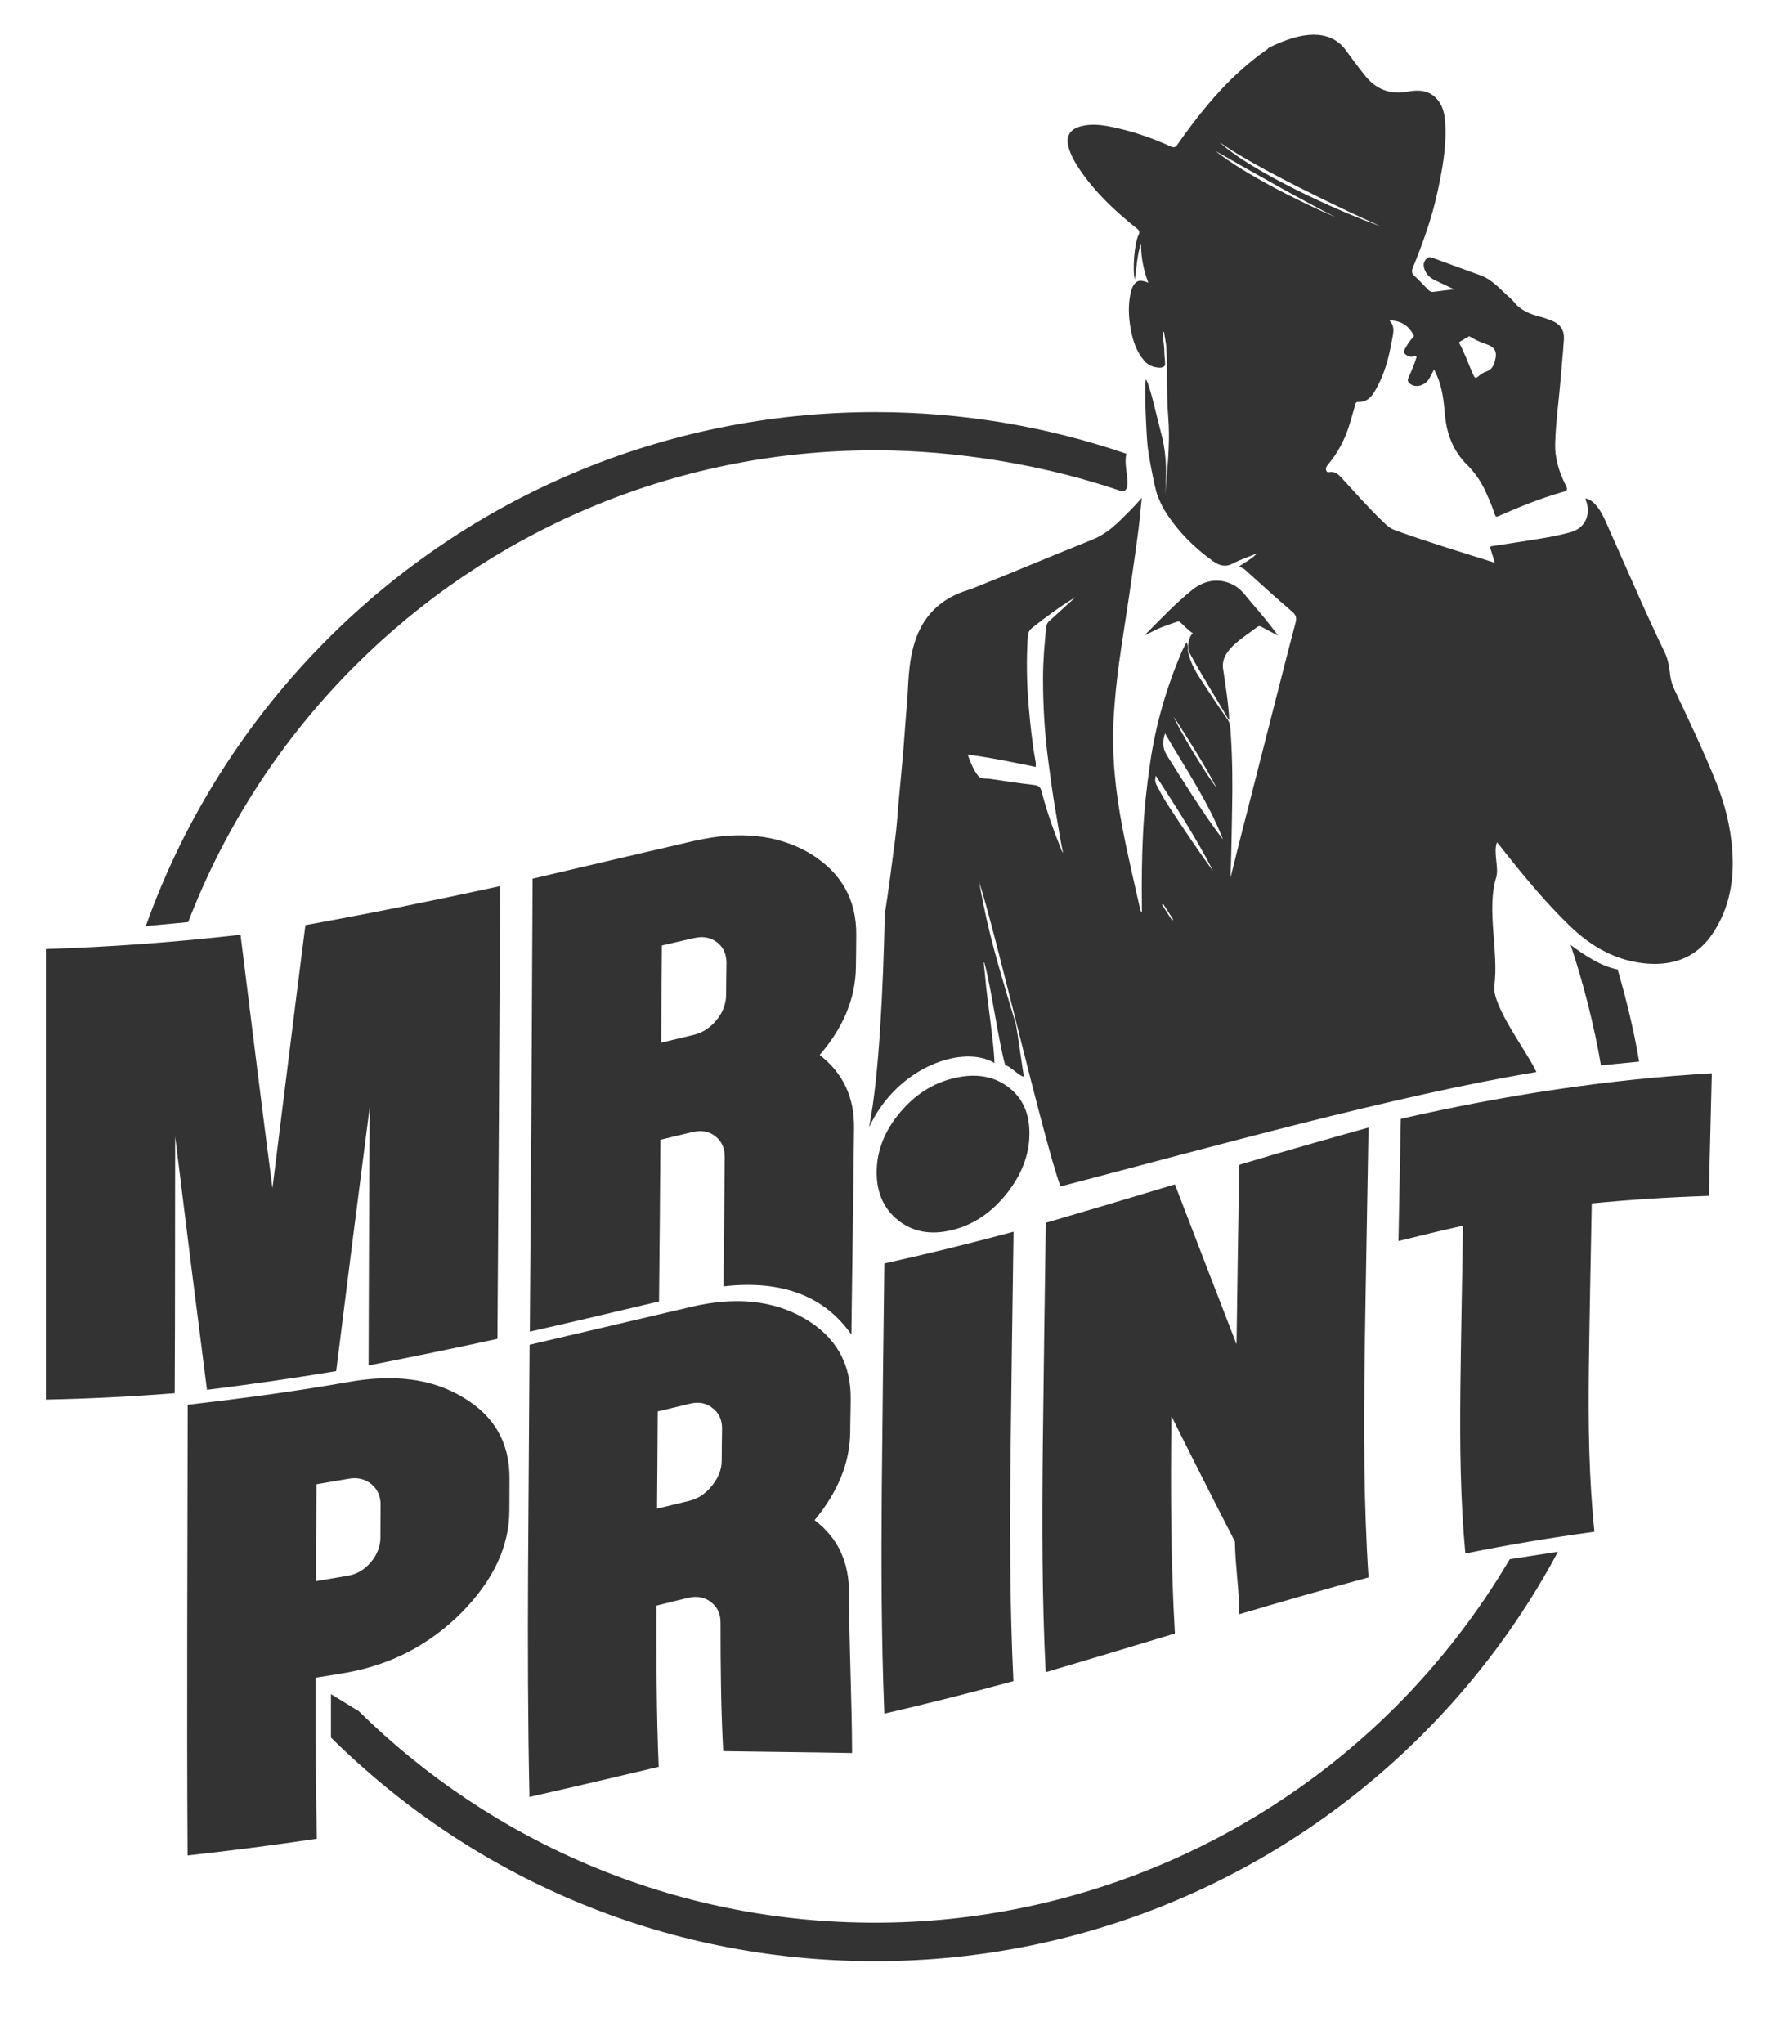 <svg viewBox="0 0 154.37 175.98" version="1.1" xmlns="http://www.w3.org/2000/svg" id="Ebene_1">
  
  <defs>
    <style>
      .st0 {
        fill-rule: evenodd;
      }

      .st0, .st1 {
        fill: #333;
      }
    </style>
  </defs>
  <path d="M105.89,62.03c-.07-1.56-.32-3-.53-4.45-.13-.9.41-1.58,1.03-2.14.59-.54,1.27-.96,1.9-1.45.14-.11.22-.1.36-.03.45.25.91.48,1.45.76-.78-1.06-1.57-1.99-2.36-2.91-.4-.47-.75-.99-1.29-1.33-1.19-.74-2.57-.64-3.75.31-1.47,1.18-2.76,2.56-4.1,3.9.29-.14.58-.26.86-.41.62-.33,1.3-.52,1.96-.76.17-.06.22.03.31.11.34.3.64.65,1.03.89-.37.29-.54,1.23-.31,1.65,1.04,1.92,2.21,3.77,3.31,5.66.03.06.07.11.15.21" class="st1"></path>
  <path d="M135.3,81.36c1.25.92,2.62,1.83,4.05,2.11.72,2.5,1.43,5.32,1.85,7.93l-3.29.32c-.56-3.36-1.55-7.2-2.61-10.36" class="st0"></path>
  <g>
    <path d="M82.15,92.83c1.83-.44,3.38-.21,4.65.72,1.27.93,1.9,2.29,1.88,4.11-.02,1.8-.69,3.52-1.99,5.14-1.31,1.63-2.87,2.67-4.69,3.11-1.82.44-3.36.16-4.62-.84-1.26-1-1.88-2.41-1.86-4.21.02-1.82.69-3.49,1.98-5.04,1.29-1.55,2.84-2.56,4.66-2.99M62.58,82.9c0-.76-.27-1.35-.81-1.77-.55-.42-1.2-.54-1.96-.37-.94.22-1.86.42-2.79.64-.03,2.8-.04,5.59-.07,8.37.92-.22,1.86-.45,2.8-.67.76-.18,1.42-.61,1.96-1.26.57-.68.83-1.41.84-2.17,0-.92.02-1.84.03-2.77ZM59.87,72.39c3.85-.89,7.13-.52,9.86,1.06,2.71,1.63,4.06,3.97,4.03,7.04,0,.93-.02,1.85-.03,2.77-.03,2.65-1.05,5.17-3.12,7.57,2.02,1.56,3,3.66,2.96,6.32-.08,5.91-.14,11.83-.23,17.75-2.27-3.24-5.86-4.73-11.01-4.15.03-3.72.07-7.44.1-11.15,0-.76-.26-1.35-.81-1.77-.53-.42-1.17-.54-1.93-.37-.94.22-1.88.44-2.8.67-.03,4.63-.07,9.29-.12,13.92-3.72.88-7.42,1.76-11.13,2.6.04-6.5.1-13,.14-19.5.04-6.48.06-12.99.1-19.5,4.66-1.09,9.32-2.19,13.99-3.27ZM15.09,97.78c-.01,3.7,0,7.39-.01,11.09,0,3.69-.01,7.39-.03,11.08-3.7.29-7.41.48-11.1.55v-38.79c5.59-.18,11.17-.59,16.77-1.23.45,3.65.91,7.29,1.36,10.93.45,3.64.92,7.26,1.39,10.89.46-3.77.95-7.54,1.41-11.31.47-3.77.94-7.55,1.43-11.34,5.59-1.01,11.17-2.14,16.77-3.36-.03,6.5-.06,13.01-.1,19.49-.04,6.5-.09,13-.13,19.49-3.7.81-7.41,1.57-11.1,2.29.01-3.7.03-7.43.04-11.13.01-3.71.03-7.42.06-11.13-.49,3.8-.98,7.6-1.46,11.38-.48,3.79-.95,7.58-1.43,11.37-3.72.62-7.42,1.15-11.13,1.61-.46-3.62-.93-7.28-1.39-10.93-.45-3.65-.91-7.31-1.36-10.96ZM137.12,103.61c-.09,4.74-.19,9.48-.25,14.21-.06,4.72,0,9.43.48,14.06-3.71.5-7.41,1.12-11.12,1.87-.43-4.61-.48-9.32-.43-14.04.05-4.72.16-9.46.23-14.18-1.85.41-3.71.86-5.56,1.32.07-3.51.13-7.02.2-10.52,8.95-2.04,17.86-3.41,26.79-3.92-.09,3.53-.17,7.04-.26,10.55-3.38.11-6.74.32-10.09.65ZM100.91,121.91c-.07,6.29-.06,12.54.3,18.73-3.72,1.12-7.42,2.24-11.13,3.33-.32-6.37-.32-12.83-.25-19.28.07-6.46.17-12.94.26-19.41,3.7-1.08,7.41-2.19,11.12-3.31,1.76,4.6,3.54,9.19,5.31,13.77.07-5.14.14-10.3.25-15.46,3.7-1.11,7.41-2.17,11.12-3.2-.1,6.47-.24,12.97-.33,19.44-.09,6.46-.09,12.91.33,19.29-3.72,1.01-7.42,2.07-11.13,3.17-.01-2.12-.35-4.16-.38-6.26-1.86-3.6-3.67-7.19-5.47-10.8ZM87.31,106.05c-.09,6.47-.19,12.95-.26,19.41-.07,6.45-.06,12.89.25,19.28-3.71,1.01-7.42,1.94-11.12,2.8-.26-6.41-.27-12.87-.22-19.33.06-6.47.14-12.96.22-19.43,3.71-.82,7.41-1.73,11.13-2.73ZM62.2,122.99c0-.75-.27-1.34-.82-1.76-.53-.43-1.18-.56-1.93-.38-.94.23-1.86.45-2.79.67-.01,2.79-.04,5.59-.06,8.37.91-.22,1.85-.45,2.77-.67.76-.18,1.4-.61,1.95-1.29.55-.68.85-1.4.85-2.16,0-.92.02-1.85.03-2.78ZM59.51,112.52c3.83-.9,7.09-.58,9.79.99,2.7,1.57,4.02,3.89,3.98,6.97,0,.93-.04,1.86-.04,2.78-.02,2.65-1.04,5.17-3.07,7.62,2.01,1.51,2.97,3.61,2.97,6.26,0,4.61.25,9.18.26,13.79-3.7-.07-7.41-.1-11.1-.16-.2-3.67-.23-7.37-.23-11.07,0-.75-.27-1.34-.82-1.76-.53-.42-1.19-.55-1.93-.38-.94.22-1.86.45-2.77.68-.01,4.63,0,9.27.19,13.88-3.72.88-7.42,1.75-11.13,2.59-.14-6.46-.15-12.95-.12-19.44.04-6.48.09-12.99.13-19.49,4.63-1.09,9.27-2.17,13.9-3.26ZM32.79,129.59c0-.76-.26-1.37-.81-1.82-.55-.44-1.2-.59-1.96-.45-.92.16-1.85.31-2.76.47-.01,2.78-.03,5.56-.03,8.34.91-.16,1.83-.31,2.76-.47.77-.13,1.42-.53,1.96-1.17.55-.65.82-1.36.82-2.12,0-.93.01-1.86.01-2.77ZM30.06,118.98c3.83-.68,7.12-.3,9.8,1.31,2.7,1.59,4.04,3.9,4.03,6.98,0,.93-.01,1.87-.01,2.79-.01,3.08-1.39,6-4.1,8.76-2.71,2.73-5.99,4.46-9.82,5.17-.92.17-1.85.31-2.76.45,0,4.62,0,9.26.09,13.87-3.72.55-7.42,1.03-11.13,1.44-.04-6.45-.04-12.93-.03-19.39.01-6.47.03-12.95.04-19.41,4.62-.54,9.26-1.15,13.89-1.97Z" class="st1"></path>
    <path d="M74.92,96.95c2.41-5.12,8.08-7.05,10.74-5.43,0-1.47-.66-5.71-.77-7.17-.04-.49-.1-.99-.15-1.48.02,0,.04,0,.05,0,.57,1.96,1.24,6.9,1.81,8.86.39,0,1.22.96,1.6.96-.04-.17-.63-4.3-.68-4.47-1.02-3.44-2.11-6.86-2.81-10.39-.13-.64-.25-1.28-.37-1.92,1.42,4.31,5.48,21.98,7.01,26.24,12.92-3.37,28.91-7.85,41-9.85-.77-1.72-3.86-5.69-3.62-7.45.39-2.86-.7-6.57.16-9.32.25-.81-.28-2.18.07-3.01.28.34.52.64.75.94,1.73,2.18,3.51,4.31,5.51,6.25,1.89,1.83,4.08,3.07,6.76,3.26,2.35.16,4.28-.65,5.59-2.65,1.41-2.14,1.83-4.52,1.66-7.05-.14-2.05-.63-4.01-1.39-5.9-1.08-2.69-2.33-5.31-3.57-7.94-.18-.38-.32-.78-.38-1.21-.09-.68-.16-1.36-.46-1.99-1.73-3.59-3.29-7.26-4.92-10.9-.3-.68-.59-1.37-1.1-1.92-.22-.24-.48-.43-.83-.5.02.08.02.12.03.15.45,1.17.01,2.39-1.31,2.76-1.18.33-2.38.52-3.59.71-1.04.16-2.09.33-3.13.48-.22.03-.24.09-.17.29.13.36.23.74.36,1.15-2.92-.92-5.8-1.79-8.62-2.81-.39-.14-.68-.4-.97-.68-1.27-1.21-2.42-2.52-3.6-3.81-.25-.27-.5-.51-.9-.52-.15,0-.34.11-.43-.11-.08-.21.02-.36.15-.52.83-.99,1.43-2.11,1.82-3.35.18-.58.34-1.16.51-1.74.04-.14.04-.31.27-.3.74.03,1.15-.43,1.48-1.01.75-1.29,1.14-2.7,1.4-4.16.11-.64.36-1.3-.19-1.85.93,0,1.67.41,2.12,1.34-.65.8-.29.3-.76,1.07-.21.35-.05.48.21.64.24.14.5.04.75.03,0,.05.02.08.01.1-.18.59-.42,1.16-.68,1.72-.13.27-.05.44.18.59.47.32,1.21.13,1.57-.44.16-.26.29-.54.45-.84.08.19.15.32.21.46.51,1.11.62,2.3.73,3.49.15,1.65.72,3.1,1.9,4.27.67.67,1.2,1.43,1.59,2.29.3.65.58,1.31.8,1.98.08.23.14.23.33.14,1.81-.8,3.64-1.54,5.55-2.08.4-.11.39-.24.24-.54-.57-1.14-.96-2.33-.92-3.63.05-1.86.32-3.7.47-5.55.09-1.14.21-2.27.28-3.41.05-.79-.31-1.31-1.04-1.61-.33-.13-.67-.25-1.01-.34-.86-.22-1.67-.54-2.25-1.27-.19-.24-.43-.43-.65-.63-.68-.62-1.3-1.32-2.2-1.65-1.41-.51-2.81-1.02-4.22-1.54-.21-.08-.36-.03-.51.14-.23.26-.24.54-.13.85.15.46.48.76.91.96.52.25,1.05.5,1.64.78-.66.08-1.23.14-1.8.22-.19.02-.31-.06-.43-.18-.39-.41-.78-.82-1.19-1.2-.23-.21-.25-.39-.14-.68.87-2.14,1.66-4.31,2.14-6.58.41-1.92.78-3.85.66-5.83-.04-.67-.13-1.32-.52-1.88-.67-.99-1.66-1.09-2.72-.89-1.52.29-2.74-.21-3.68-1.39-.62-.77-1.2-1.58-1.79-2.37-1.33-1.54-3.53-1.5-6.53,0-.04.11-.15.16-.24.22-.82.56-1.57,1.2-2.31,1.86-2.02,1.85-3.7,3.99-5.27,6.22-.17.25-.3.31-.59.18-1.51-.69-3.08-1.24-4.7-1.6-1.02-.23-2.05-.41-3.09-.12-.91.25-1.26.87-1.01,1.78.19.7.55,1.32.95,1.91,1.34,1.99,3.06,3.6,4.92,5.08.22.17.29.3.16.57-.36.73-.54,3.01-.32,3.84.09-.54.24-2.56.54-3.03-.01,1.16.22,2.24.62,3.3-.64-.25-.92-.23-1.2.12-.14.17-.22.38-.28.59-.28,1.1-.23,2.21-.03,3.31.18.98.49,1.92,1.15,2.69.34.4.79.58,1.31.61.21.01.5-.08.5-.29,0-.38-.07-.72-.07-1.1,0-.55-.14-1.14-.14-1.69.04,0,.07,0,.11,0,.07.48.19.96.21,1.44.09,1.98,0,3.95.16,5.93.14,1.77,0,3.57-.15,5.36-.05.63-.13,1.25-.2,1.88.07-.58.42-3.28-.22-5.71-.4-1.5-1-4.3-1.35-4.81-.19.3.06,5.11.13,5.63.04.62.61,3.73.86,4.35.19.46.37.92.64,1.34,1.08,1.72,2.49,3.14,4.14,4.32.56.4,1.07.54,1.73.2.66-.35,1.38-.58,2.07-.87-.44.47-1,.75-1.53,1.11.16.14.36.18.5.31,1.35,1.22,2.69,2.44,4.07,3.62.32.28.38.52.28.91-.49,1.83-.95,3.66-1.42,5.49-1.08,4.23-2.16,8.47-3.24,12.7-.32,1.27-.64,2.53-.95,3.8.08-1.97.1-3.94.14-5.91.04-2.17.03-4.35-.12-6.52-.03-.41-.01-.83-.28-1.22-.83-1.18-1.63-2.39-2.41-3.6-.43-.66-.78-1.35-.97-2.13-.07-.28.02-.57-.14-.91-.16.31-.3.55-.41.81-1.31,3.05-2.23,6.21-2.72,9.5-.3,2.03-.52,4.06-.62,6.1-.11,2.16-.13,4.32-.1,6.48,0,.13,0,.26,0,.4-.08-.09-.12-.19-.15-.29-.53-2.38-1.1-4.75-1.55-7.14-.58-3.06-.91-6.14-.74-9.26.09-1.58.25-3.15.46-4.72.27-1.98.6-3.96.89-5.94.27-1.85.54-3.69.78-5.54.12-.9.19-1.82.3-2.83-.62.73-1.23,1.32-1.83,1.91-.72.71-1.49,1.32-2.45,1.7-4.48,1.8-5.98,2.47-10.46,4.26-5.73,1.61-5.24,7.14-5.48,9.74-.12,1.33-.2,2.66-.31,3.98-.12,1.4-.25,2.79-.38,4.18-.11,1.24-.19,2.49-.35,3.73-.29,2.12-.54,4.24-.88,6.35-.14,6.32-.49,13.99-1.34,18.26M92.63,51.43c-.73.66-1.46,1.33-2.19,1.99-.16.14-.28.29-.31.51-.15,1.49-.28,2.98-.28,4.48,0,2.37.14,4.73.45,7.08.19,1.44.38,2.88.63,4.32.21,1.21.39,2.42.64,3.62-.05-.06-.08-.11-.11-.18-.68-1.68-1.29-3.39-1.74-5.14-.09-.34-.26-.48-.6-.52-1.25-.15-2.5-.33-3.75-.52-.38-.06-.88.02-1.09-.25-.42-.52-.67-1.16-.92-1.85,2.01.26,3.92.66,5.86,1.06,0-.15.02-.27,0-.39-.3-1.62-.47-3.26-.61-4.9-.17-1.99-.2-3.98-.07-5.98.02-.33.16-.53.39-.72,1.19-.94,2.4-1.83,3.71-2.62ZM126.56,28.95c.09.05.18.09.26.14.38.23.78.4,1.2.54.76.25.97.64.77,1.41-.11.45-.3.8-.78.96-.24.08-.47.23-.66.4-.24.21-.33.12-.43-.12-.41-.88-.71-1.81-1.18-2.67-.03-.06-.08-.13,0-.18.27-.16.54-.32.82-.48ZM105.36,72.28c-.06-.07-.13-.15-.18-.22-1.68-2.25-3.15-4.64-4.65-7.01-.4-.64-.39-1.23-.17-1.91,1.75,3.02,3.73,5.88,5,9.15ZM118.91,19.47c-3.4-1.16-11.2-4.72-13.86-7.24,2.72,2,10.4,5.72,13.86,7.24ZM104.5,74.98s-.05-.05-.07-.08c-1.34-1.83-2.59-3.72-3.84-5.62-.34-.52-.63-1.06-.92-1.61-.19-.36-.19-.54-.1-.88,1.75,2.69,3.47,5.36,4.93,8.19ZM115.07,18.71c-2.89-1.23-7.9-3.73-10.36-5.71,2.69,1.54,7.54,4.29,10.36,5.71ZM101.11,61.71c1.3,2,2.59,4.02,3.7,6.13-.89-1.12-3.26-5.04-3.7-6.13ZM101.06,79.16s-.06.05-.09.08c-.29-.45-.58-.9-.87-1.35.03-.02.07-.04.1-.06.29.45.58.89.86,1.34Z" class="st1"></path>
    <path d="M130.07,134.24l4.14-.64c-3.11,5.81-7.05,11.1-11.67,15.72-12.07,12.07-28.74,19.53-47.16,19.53s-34.83-7.35-46.87-19.25h0s0,0,0,0v-3.74s2.4,1.47,2.4,1.47h0c11.44,11.26,27.14,18.21,44.47,18.21s33.35-7.1,44.82-18.57c3.8-3.8,7.12-8.09,9.87-12.75" class="st0"></path>
    <path d="M97.03,39.06c-.31,1.24.64,3.28-.42,3.23-6.45-2.21-14.03-3.52-21.23-3.52-17.5,0-33.35,7.1-44.82,18.57-6.21,6.21-11.14,13.7-14.35,22.05l-3.65.34c3.35-9.39,8.76-17.81,15.67-24.72,12.07-12.07,28.74-19.53,47.16-19.53,7.58,0,14.86,1.26,21.65,3.59" class="st0"></path>
  </g>
</svg>